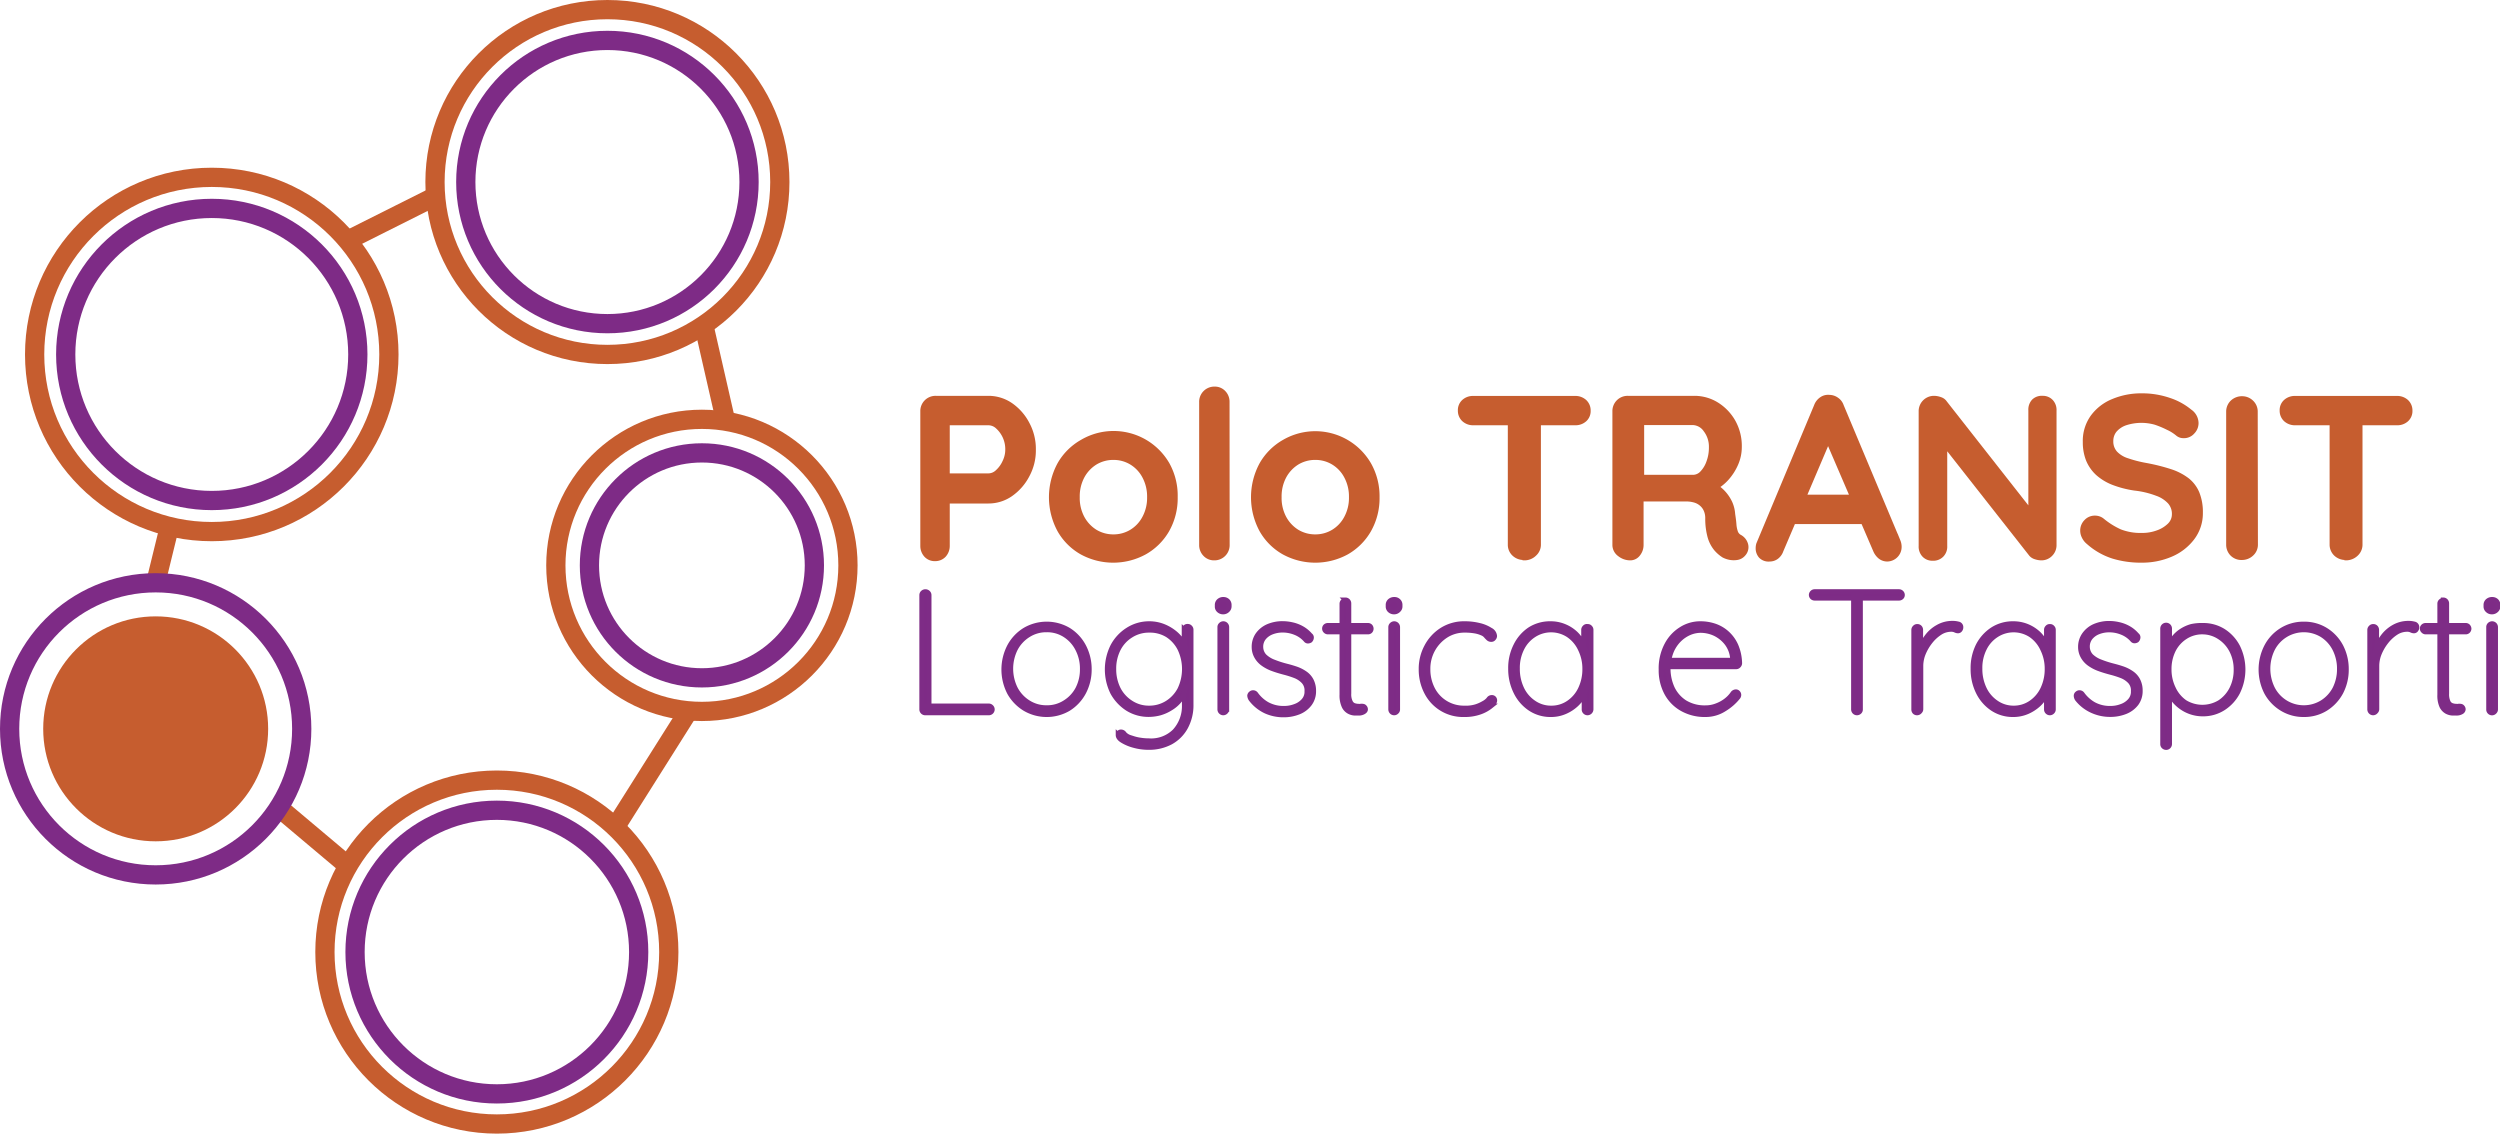 <svg xmlns="http://www.w3.org/2000/svg" viewBox="0 0 259.83 117.82"><defs><style>.cls-1,.cls-2{fill:none;stroke-width:2px;}.cls-1,.cls-5{stroke:#c65d2f;}.cls-1,.cls-2,.cls-5,.cls-6{stroke-miterlimit:10;}.cls-2{stroke:#7e2b86;}.cls-3,.cls-5{fill:#c65d2f;}.cls-4{isolation:isolate;}.cls-5{stroke-width:0.3px;}.cls-6{fill:#7e2b86;stroke:#7e2c86;stroke-width:0.5px;}</style></defs><g id="Livello_2" data-name="Livello 2"><g id="Livello_1-2" data-name="Livello 1"><g id="Livello_2-2" data-name="Livello 2"><g id="Livello_1-2-2" data-name="Livello 1-2"><line class="cls-1" x1="36.1" y1="89.93" x2="28.97" y2="83.93"/><line class="cls-1" x1="16.18" y1="60.57" x2="17.79" y2="54"/><line class="cls-1" x1="36.1" y1="24.99" x2="45.21" y2="20.42"/><line class="cls-1" x1="73.11" y1="33.64" x2="75.38" y2="43.58"/><line class="cls-1" x1="71.85" y1="73.44" x2="63.94" y2="85.98"/><circle class="cls-2" cx="63.13" cy="18.92" r="14.72"/><circle class="cls-2" cx="72.95" cy="58.76" r="11.69"/><circle class="cls-3" cx="16.18" cy="75.75" r="11.69"/><circle class="cls-2" cx="22.01" cy="36.84" r="15.18"/><circle class="cls-1" cx="63.13" cy="18.92" r="17.92"/><circle class="cls-1" cx="72.95" cy="58.76" r="15.18"/><circle class="cls-2" cx="16.18" cy="75.75" r="15.18"/><circle class="cls-2" cx="51.64" cy="98.95" r="14.74"/><circle class="cls-1" cx="22.01" cy="36.84" r="18.41"/><circle class="cls-1" cx="51.64" cy="98.95" r="17.87"/><g class="cls-4"><g class="cls-4"><path class="cls-5" d="M102.74,41.29a4.18,4.18,0,0,1,2.34.72A5.5,5.5,0,0,1,106.84,44a5.59,5.59,0,0,1,.67,2.74,5.5,5.5,0,0,1-.67,2.71,5.57,5.57,0,0,1-1.76,2,4.12,4.12,0,0,1-2.34.73H98.32l.24-.43v5a1.51,1.51,0,0,1-.38,1,1.32,1.32,0,0,1-1,.42,1.29,1.29,0,0,1-1-.42,1.51,1.51,0,0,1-.38-1V42.75a1.43,1.43,0,0,1,1.46-1.46Zm0,8.06a1.28,1.28,0,0,0,.88-.38,3,3,0,0,0,.72-1,2.82,2.82,0,0,0,.29-1.28,3.05,3.05,0,0,0-1-2.27,1.32,1.32,0,0,0-.88-.37H98.27l.29-.43v6.12l-.26-.39Z"/></g><g class="cls-4"><path class="cls-5" d="M122.25,51.68a6.8,6.8,0,0,1-.88,3.47A6.28,6.28,0,0,1,119,57.49a6.9,6.9,0,0,1-6.6,0,6.21,6.21,0,0,1-2.35-2.34,7.28,7.28,0,0,1,0-6.94,6.31,6.31,0,0,1,2.35-2.35,6.54,6.54,0,0,1,9,2.35A6.8,6.8,0,0,1,122.25,51.68Zm-2.88,0a4.34,4.34,0,0,0-.5-2.12,3.59,3.59,0,0,0-1.32-1.41,3.49,3.49,0,0,0-1.83-.5,3.53,3.53,0,0,0-1.84.5,3.74,3.74,0,0,0-1.32,1.41,4.34,4.34,0,0,0-.49,2.12,4.29,4.29,0,0,0,.49,2.1,3.74,3.74,0,0,0,1.32,1.41,3.53,3.53,0,0,0,1.84.5,3.49,3.49,0,0,0,1.83-.5,3.59,3.59,0,0,0,1.32-1.41A4.29,4.29,0,0,0,119.37,51.68Z"/></g><g class="cls-4"><path class="cls-5" d="M127.65,56.63a1.43,1.43,0,0,1-1.46,1.46,1.35,1.35,0,0,1-1-.42,1.45,1.45,0,0,1-.41-1V41.79a1.43,1.43,0,0,1,1.46-1.46,1.33,1.33,0,0,1,1,.42,1.44,1.44,0,0,1,.4,1Z"/></g><g class="cls-4"><path class="cls-5" d="M143.23,51.68a6.8,6.8,0,0,1-.88,3.47A6.28,6.28,0,0,1,140,57.49a6.9,6.9,0,0,1-6.6,0,6.21,6.21,0,0,1-2.35-2.34,7.28,7.28,0,0,1,0-6.94,6.31,6.31,0,0,1,2.35-2.35,6.54,6.54,0,0,1,8.95,2.35A6.8,6.8,0,0,1,143.23,51.68Zm-2.88,0a4.34,4.34,0,0,0-.5-2.12,3.59,3.59,0,0,0-1.32-1.41,3.49,3.49,0,0,0-1.83-.5,3.53,3.53,0,0,0-1.84.5,3.74,3.74,0,0,0-1.32,1.41,4.34,4.34,0,0,0-.49,2.12,4.29,4.29,0,0,0,.49,2.1,3.74,3.74,0,0,0,1.32,1.41,3.53,3.53,0,0,0,1.84.5,3.49,3.49,0,0,0,1.83-.5,3.59,3.59,0,0,0,1.32-1.41A4.29,4.29,0,0,0,140.35,51.68Z"/><path class="cls-5" d="M153.09,44.05a1.5,1.5,0,0,1-1-.38,1.32,1.32,0,0,1-.42-1,1.27,1.27,0,0,1,.42-1,1.49,1.49,0,0,1,1-.37h10.66a1.51,1.51,0,0,1,1,.38,1.32,1.32,0,0,1,.42,1,1.27,1.27,0,0,1-.42,1,1.51,1.51,0,0,1-1,.37Zm5.3,14a1.52,1.52,0,0,1-1.1-.42,1.39,1.39,0,0,1-.43-1V42.71H160V56.63a1.37,1.37,0,0,1-.45,1A1.57,1.57,0,0,1,158.39,58.09Z"/><path class="cls-5" d="M169.46,58.09a1.87,1.87,0,0,1-1.2-.42,1.29,1.29,0,0,1-.53-1V42.75a1.43,1.43,0,0,1,1.46-1.46h6.92a4.46,4.46,0,0,1,2.34.66,5.12,5.12,0,0,1,1.76,1.82,5.25,5.25,0,0,1,.67,2.68,4.44,4.44,0,0,1-.37,1.78,5.64,5.64,0,0,1-1,1.56,4.78,4.78,0,0,1-1.43,1.08l0-.56a4.14,4.14,0,0,1,1.81,1.91,3.53,3.53,0,0,1,.3,1.21c.06.4.11.76.13,1.06a3.09,3.09,0,0,0,.15.77.82.82,0,0,0,.42.48,1.37,1.37,0,0,1,.66.9,1.14,1.14,0,0,1-.28,1,1.19,1.19,0,0,1-.67.4,2.26,2.26,0,0,1-.82,0,2.49,2.49,0,0,1-.67-.23,3.67,3.67,0,0,1-.82-.71,3.55,3.55,0,0,1-.66-1.26,7.17,7.17,0,0,1-.25-2,2,2,0,0,0-.14-.75,1.6,1.6,0,0,0-.41-.6,1.77,1.77,0,0,0-.67-.39,3.05,3.05,0,0,0-1-.13h-4.85l.36-.55v5.21a1.59,1.59,0,0,1-.34,1A1.11,1.11,0,0,1,169.46,58.09Zm.93-8.59H176a1.22,1.22,0,0,0,.84-.4A3,3,0,0,0,177.5,48a4.22,4.22,0,0,0,.26-1.5,2.77,2.77,0,0,0-.56-1.76,1.59,1.59,0,0,0-1.21-.71h-5.55l.29-.77v6.79Z"/><path class="cls-5" d="M190.39,45.06,185.2,57.25a1.5,1.5,0,0,1-.51.71,1.28,1.28,0,0,1-.76.25,1.21,1.21,0,0,1-1-.36,1.31,1.31,0,0,1-.31-.89,1.5,1.5,0,0,1,.07-.45l6-14.36a1.54,1.54,0,0,1,.58-.74,1.27,1.27,0,0,1,.86-.22,1.41,1.41,0,0,1,.8.26,1.36,1.36,0,0,1,.54.7l5.9,14.07a1.62,1.62,0,0,1,.12.57,1.37,1.37,0,0,1-1.34,1.42,1.28,1.28,0,0,1-.78-.26,1.8,1.8,0,0,1-.54-.72l-5.16-12ZM186,54.32l1.32-2.76h6.48l.45,2.76Z"/><path class="cls-5" d="M212.3,41.29a1.24,1.24,0,0,1,.93.38,1.36,1.36,0,0,1,.36,1v14a1.42,1.42,0,0,1-.42,1,1.4,1.4,0,0,1-1,.42,2.1,2.1,0,0,1-.64-.11,1.08,1.08,0,0,1-.49-.3l-9.43-12,.62-.39V56.75a1.33,1.33,0,0,1-.37,1,1.31,1.31,0,0,1-1,.38,1.26,1.26,0,0,1-.94-.38,1.36,1.36,0,0,1-.36-1v-14A1.44,1.44,0,0,1,201,41.29a2,2,0,0,1,.69.13,1,1,0,0,1,.53.4l9.15,11.66-.41.29V42.63a1.36,1.36,0,0,1,.36-1A1.27,1.27,0,0,1,212.3,41.29Z"/><path class="cls-5" d="M222.59,58.33a10.06,10.06,0,0,1-3-.42A7.17,7.17,0,0,1,217,56.43a1.72,1.72,0,0,1-.48-.6,1.48,1.48,0,0,1-.17-.67,1.39,1.39,0,0,1,.4-1,1.3,1.3,0,0,1,1-.42,1.28,1.28,0,0,1,.81.29,8,8,0,0,0,1.81,1.13,5.78,5.78,0,0,0,2.22.38,4.55,4.55,0,0,0,1.64-.28,3.26,3.26,0,0,0,1.2-.74,1.5,1.5,0,0,0,.45-1.07,1.78,1.78,0,0,0-.43-1.22,3.24,3.24,0,0,0-1.32-.85,9.26,9.26,0,0,0-2.26-.54,10.51,10.51,0,0,1-2.28-.59,5.43,5.43,0,0,1-1.64-1,4.11,4.11,0,0,1-1-1.44,5,5,0,0,1-.33-1.86,4.35,4.35,0,0,1,.8-2.66,5,5,0,0,1,2.17-1.68,7.61,7.61,0,0,1,3-.58,8.71,8.71,0,0,1,2.89.47,6.67,6.67,0,0,1,2.17,1.19,1.58,1.58,0,0,1,.7,1.27,1.39,1.39,0,0,1-.41,1,1.26,1.26,0,0,1-1,.43,1,1,0,0,1-.65-.22,4.36,4.36,0,0,0-1-.63A9.68,9.68,0,0,0,224,44a5.27,5.27,0,0,0-3.08.06,2.46,2.46,0,0,0-1.07.72,1.68,1.68,0,0,0-.36,1.06,1.71,1.71,0,0,0,.42,1.19,2.81,2.81,0,0,0,1.21.74,12.68,12.68,0,0,0,1.9.49,19.86,19.86,0,0,1,2.53.63,6,6,0,0,1,1.81.92,3.52,3.52,0,0,1,1.08,1.42,5.33,5.33,0,0,1,.36,2.07A4.33,4.33,0,0,1,227.9,56a5.56,5.56,0,0,1-2.27,1.73A7.67,7.67,0,0,1,222.59,58.33Z"/><path class="cls-5" d="M234.52,56.63a1.37,1.37,0,0,1-.45,1,1.53,1.53,0,0,1-1.06.42,1.43,1.43,0,0,1-1.08-.42,1.45,1.45,0,0,1-.41-1V42.75a1.43,1.43,0,0,1,.43-1,1.53,1.53,0,0,1,1.11-.42,1.46,1.46,0,0,1,1,.42,1.4,1.4,0,0,1,.44,1Z"/><path class="cls-5" d="M238.5,44.05a1.51,1.51,0,0,1-1-.38,1.32,1.32,0,0,1-.42-1,1.27,1.27,0,0,1,.42-1,1.51,1.51,0,0,1,1-.37h10.66a1.5,1.5,0,0,1,1,.38,1.32,1.32,0,0,1,.42,1,1.27,1.27,0,0,1-.42,1,1.49,1.49,0,0,1-1,.37Zm5.31,14a1.53,1.53,0,0,1-1.11-.42,1.43,1.43,0,0,1-.43-1V42.71h3.12V56.63a1.4,1.4,0,0,1-.44,1A1.61,1.61,0,0,1,243.81,58.09Z"/></g><g class="cls-4"><path class="cls-6" d="M102.77,73.37a.36.36,0,0,1,.25.11.34.34,0,0,1,.11.25.36.36,0,0,1-.36.36H96.16a.36.36,0,0,1-.36-.36V61.85a.34.34,0,0,1,.11-.25.39.39,0,0,1,.54,0,.34.34,0,0,1,.11.25V73.69l-.33-.32Z"/><path class="cls-6" d="M113.21,69.55a5.08,5.08,0,0,1-.58,2.41,4.48,4.48,0,0,1-1.57,1.69,4.48,4.48,0,0,1-4.55,0A4.53,4.53,0,0,1,104.92,72a5.24,5.24,0,0,1,0-4.83,4.46,4.46,0,0,1,1.59-1.69,4.48,4.48,0,0,1,4.55,0,4.41,4.41,0,0,1,1.57,1.69A5.09,5.09,0,0,1,113.21,69.55Zm-.72,0a4.4,4.4,0,0,0-.48-2.08A3.71,3.71,0,0,0,110.69,66a3.42,3.42,0,0,0-1.91-.54,3.46,3.46,0,0,0-1.91.54,3.74,3.74,0,0,0-1.33,1.43,4.64,4.64,0,0,0,0,4.15,3.74,3.74,0,0,0,1.33,1.43,3.46,3.46,0,0,0,1.91.54,3.42,3.42,0,0,0,1.91-.54A3.71,3.71,0,0,0,112,71.62,4.39,4.39,0,0,0,112.49,69.55Z"/><path class="cls-6" d="M119.43,64.82a4,4,0,0,1,1.52.29,4.51,4.51,0,0,1,1.23.75,4.05,4.05,0,0,1,.83,1,2.29,2.29,0,0,1,.29,1.06l-.23-.66v-1.8a.33.33,0,0,1,.1-.25.3.3,0,0,1,.26-.11.31.31,0,0,1,.26.11.33.33,0,0,1,.1.25v7.74a4.78,4.78,0,0,1-.57,2.39,3.92,3.92,0,0,1-1.55,1.55,4.75,4.75,0,0,1-2.31.54,5.61,5.61,0,0,1-1.45-.19A4.55,4.55,0,0,1,116.7,77c-.33-.19-.49-.39-.49-.61a.36.36,0,0,1,.08-.23.3.3,0,0,1,.23-.09.4.4,0,0,1,.33.2,1.37,1.37,0,0,0,.55.36l.44.14a4.38,4.38,0,0,0,.68.15,5.71,5.71,0,0,0,.88.07A3.48,3.48,0,0,0,122.09,76a3.86,3.86,0,0,0,1-2.74V71.43h.18a3.68,3.68,0,0,1-.63,1.32,3.54,3.54,0,0,1-1,.87,4.22,4.22,0,0,1-1.11.49,4.56,4.56,0,0,1-1.13.15,4.1,4.1,0,0,1-2.22-.62A4.62,4.62,0,0,1,115.65,72a5.42,5.42,0,0,1,0-4.84,4.47,4.47,0,0,1,1.56-1.69A4.09,4.09,0,0,1,119.43,64.82Zm0,.68a3.46,3.46,0,0,0-1.88.53,3.58,3.58,0,0,0-1.32,1.43,4.49,4.49,0,0,0-.47,2.08,4.57,4.57,0,0,0,.47,2.07,3.67,3.67,0,0,0,1.32,1.44,3.39,3.39,0,0,0,1.88.54,3.48,3.48,0,0,0,1.87-.52,3.7,3.7,0,0,0,1.32-1.42,4.9,4.9,0,0,0,0-4.23A3.67,3.67,0,0,0,121.34,66,3.48,3.48,0,0,0,119.47,65.5Z"/><path class="cls-6" d="M127.14,63.6a.64.64,0,0,1-.46-.17.5.5,0,0,1-.17-.41v-.14a.54.54,0,0,1,.18-.42.65.65,0,0,1,.47-.16.6.6,0,0,1,.42.16.57.57,0,0,1,.17.42V63a.53.53,0,0,1-.17.41A.62.62,0,0,1,127.14,63.6Zm.36,10.13a.34.34,0,0,1-.11.25.36.36,0,0,1-.25.11.36.36,0,0,1-.36-.36V65.18a.31.31,0,0,1,.11-.25.34.34,0,0,1,.25-.11.35.35,0,0,1,.26.11.37.37,0,0,1,.1.25Z"/><path class="cls-6" d="M130,72.65a.76.76,0,0,1-.12-.35.33.33,0,0,1,.14-.23.32.32,0,0,1,.24-.08.36.36,0,0,1,.26.14,3.67,3.67,0,0,0,1.2,1.08,3.5,3.5,0,0,0,1.72.41,3.11,3.11,0,0,0,1.14-.2,2.11,2.11,0,0,0,.9-.59,1.38,1.38,0,0,0,.35-1,1.36,1.36,0,0,0-.34-1,2.43,2.43,0,0,0-.88-.59,9.94,9.94,0,0,0-1.13-.36c-.42-.11-.82-.23-1.2-.37a4.1,4.1,0,0,1-1-.52,2.3,2.3,0,0,1-.68-.75,2,2,0,0,1-.26-1A2.2,2.2,0,0,1,130.7,66a2.57,2.57,0,0,1,1.06-.88,3.79,3.79,0,0,1,1.59-.31,4.5,4.5,0,0,1,.92.11,3.64,3.64,0,0,1,1,.37,3.18,3.18,0,0,1,.9.73.28.28,0,0,1,.13.26.43.43,0,0,1-.13.28.48.48,0,0,1-.24.07.28.28,0,0,1-.21-.11,2.83,2.83,0,0,0-1.09-.77,3.49,3.49,0,0,0-1.32-.26,3.08,3.08,0,0,0-1.11.2,2,2,0,0,0-.84.59,1.48,1.48,0,0,0-.32,1,1.4,1.4,0,0,0,.38.92,2.8,2.8,0,0,0,.94.59,10.79,10.79,0,0,0,1.32.43q.6.15,1.11.33a3.84,3.84,0,0,1,.9.48,2,2,0,0,1,.61.72,2.33,2.33,0,0,1,.23,1.08,2.15,2.15,0,0,1-.41,1.31A2.65,2.65,0,0,1,135,74a4.19,4.19,0,0,1-1.63.3,4.44,4.44,0,0,1-1.8-.38A4.13,4.13,0,0,1,130,72.65Z"/><path class="cls-6" d="M138,65h4.17a.33.33,0,0,1,.25.1.38.38,0,0,1,.09.24.36.36,0,0,1-.09.24.33.33,0,0,1-.25.1H138a.35.35,0,0,1-.24-.11.32.32,0,0,1-.1-.23.33.33,0,0,1,.1-.25A.38.38,0,0,1,138,65Zm1.83-2.65a.36.36,0,0,1,.36.36v9.38a1.79,1.79,0,0,0,.16.87.69.69,0,0,0,.38.36,1.53,1.53,0,0,0,.45.08.69.69,0,0,0,.22,0,.48.48,0,0,1,.22,0,.26.26,0,0,1,.21.1.33.33,0,0,1,.09.22c0,.11-.07.2-.21.28a1,1,0,0,1-.51.12h-.39a1.42,1.42,0,0,1-.59-.16,1.21,1.21,0,0,1-.53-.56,2.67,2.67,0,0,1-.22-1.2V62.75a.34.34,0,0,1,.11-.25A.36.36,0,0,1,139.86,62.39Z"/><path class="cls-6" d="M144.9,63.6a.65.65,0,0,1-.46-.17.53.53,0,0,1-.17-.41v-.14a.54.54,0,0,1,.18-.42.67.67,0,0,1,.47-.16.57.57,0,0,1,.42.16.54.54,0,0,1,.17.42V63a.5.5,0,0,1-.17.41A.6.6,0,0,1,144.9,63.6Zm.36,10.13a.31.31,0,0,1-.11.25.34.34,0,0,1-.25.11.35.35,0,0,1-.26-.11.37.37,0,0,1-.1-.25V65.18a.34.34,0,0,1,.11-.25.36.36,0,0,1,.25-.11.36.36,0,0,1,.36.36Z"/><path class="cls-6" d="M152.23,64.82a6.15,6.15,0,0,1,1.52.18,3.62,3.62,0,0,1,1.15.48.77.77,0,0,1,.44.62.36.36,0,0,1-.1.24.29.29,0,0,1-.24.12.43.43,0,0,1-.31-.11,3.18,3.18,0,0,1-.25-.26,1,1,0,0,0-.39-.28,3.16,3.16,0,0,0-.71-.22,6.08,6.08,0,0,0-1.13-.09,3.54,3.54,0,0,0-1.91.54,4.08,4.08,0,0,0-1.89,3.5,4.45,4.45,0,0,0,.48,2.07,3.62,3.62,0,0,0,1.33,1.44,3.66,3.66,0,0,0,2,.54,3.55,3.55,0,0,0,1.23-.16,3.86,3.86,0,0,0,.73-.33,1.77,1.77,0,0,0,.53-.41.38.38,0,0,1,.34-.2.28.28,0,0,1,.22.09.31.31,0,0,1,.08.23c0,.15-.13.33-.39.57a3.81,3.81,0,0,1-1.11.62,4.74,4.74,0,0,1-1.68.27,4.25,4.25,0,0,1-3.9-2.31,5.09,5.09,0,0,1-.57-2.42,4.87,4.87,0,0,1,.57-2.33,4.54,4.54,0,0,1,1.58-1.73A4.31,4.31,0,0,1,152.23,64.82Z"/><path class="cls-6" d="M165,65.11a.3.3,0,0,1,.26.11.33.33,0,0,1,.1.25v8.26a.38.38,0,0,1-.36.36.35.35,0,0,1-.26-.11.33.33,0,0,1-.1-.25V71.17l.29-.23a2.73,2.73,0,0,1-.29,1.17,3.75,3.75,0,0,1-.79,1.08,4.09,4.09,0,0,1-1.19.78,3.63,3.63,0,0,1-1.48.3,3.79,3.79,0,0,1-2.15-.63,4.33,4.33,0,0,1-1.48-1.71A5.36,5.36,0,0,1,157,69.5a5.11,5.11,0,0,1,.55-2.42A4.28,4.28,0,0,1,159,65.42a3.89,3.89,0,0,1,2.13-.6,3.72,3.72,0,0,1,1.46.28,3.77,3.77,0,0,1,1.2.78,3.68,3.68,0,0,1,.8,1.18,3.74,3.74,0,0,1,.29,1.47l-.29-.45V65.47a.33.33,0,0,1,.1-.25A.31.31,0,0,1,165,65.11Zm-3.78,8.48a3.13,3.13,0,0,0,1.8-.54,3.59,3.59,0,0,0,1.24-1.45,4.76,4.76,0,0,0,.45-2.1,4.55,4.55,0,0,0-.45-2A3.6,3.6,0,0,0,163,66a3.29,3.29,0,0,0-3.58,0,3.5,3.5,0,0,0-1.25,1.41,4.44,4.44,0,0,0-.46,2.07,4.76,4.76,0,0,0,.45,2.1,3.59,3.59,0,0,0,1.24,1.45A3.13,3.13,0,0,0,161.21,73.59Z"/><path class="cls-6" d="M177.25,74.27a4.78,4.78,0,0,1-2.39-.58,4.12,4.12,0,0,1-1.63-1.63,5,5,0,0,1-.59-2.47,5.22,5.22,0,0,1,.59-2.57,4.19,4.19,0,0,1,1.51-1.63,3.69,3.69,0,0,1,2-.57,4.57,4.57,0,0,1,1.47.24,3.67,3.67,0,0,1,1.29.76,3.79,3.79,0,0,1,.92,1.28,4.93,4.93,0,0,1,.39,1.82.36.36,0,0,1-.11.26.33.33,0,0,1-.25.12h-7.35l-.11-.68h7.26l-.18.16v-.32a3,3,0,0,0-.6-1.61,3.44,3.44,0,0,0-1.24-1,3.55,3.55,0,0,0-1.49-.33,3.07,3.07,0,0,0-1.14.24,3.51,3.51,0,0,0-1.09.74,3.72,3.72,0,0,0-.82,1.25,4.92,4.92,0,0,0,.12,3.78A3.62,3.62,0,0,0,175.1,73a3.93,3.93,0,0,0,2.15.56,3.13,3.13,0,0,0,1.15-.21,3.69,3.69,0,0,0,1-.55,3.24,3.24,0,0,0,.7-.74.41.41,0,0,1,.31-.16.28.28,0,0,1,.22.1.31.31,0,0,1,.09.22.38.38,0,0,1-.07.22,5.38,5.38,0,0,1-1.44,1.26A3.58,3.58,0,0,1,177.25,74.27Z"/></g><g class="cls-4"><path class="cls-6" d="M188.61,62.17a.37.37,0,0,1-.25-.09.34.34,0,0,1-.11-.25.34.34,0,0,1,.11-.24.33.33,0,0,1,.25-.1h8.75a.35.35,0,0,1,.25.1.34.34,0,0,1,.11.24.31.31,0,0,1-.11.25.38.38,0,0,1-.25.09ZM193,74.09a.36.36,0,0,1-.26-.11.37.37,0,0,1-.1-.25V61.92h.72V73.73a.33.33,0,0,1-.1.25A.38.38,0,0,1,193,74.09Z"/></g><g class="cls-4"><path class="cls-6" d="M199.26,74.09A.36.36,0,0,1,199,74a.37.37,0,0,1-.1-.25V65.47a.34.34,0,0,1,.11-.25.32.32,0,0,1,.25-.11.33.33,0,0,1,.27.11.37.37,0,0,1,.09.25v3l-.3.47a4.46,4.46,0,0,1,.24-1.42,4.86,4.86,0,0,1,.71-1.35,3.57,3.57,0,0,1,1.15-1,3,3,0,0,1,1.55-.39,2.11,2.11,0,0,1,.54.07.33.33,0,0,1,.29.34.4.4,0,0,1-.09.27.27.27,0,0,1-.23.11.67.67,0,0,1-.27-.08,1,1,0,0,0-.44-.08,2.12,2.12,0,0,0-1.13.34,4.13,4.13,0,0,0-1,.91,5.12,5.12,0,0,0-.73,1.23,3.48,3.48,0,0,0-.27,1.3v4.5a.33.33,0,0,1-.1.25A.38.38,0,0,1,199.26,74.09Z"/></g><g class="cls-4"><path class="cls-6" d="M213.05,65.11a.31.31,0,0,1,.26.11.33.33,0,0,1,.1.25v8.26a.34.34,0,0,1-.11.25.36.36,0,0,1-.25.11.36.36,0,0,1-.36-.36V71.17l.29-.23a2.73,2.73,0,0,1-.29,1.17,3.75,3.75,0,0,1-.79,1.08,4.23,4.23,0,0,1-1.19.78,3.66,3.66,0,0,1-1.48.3,3.79,3.79,0,0,1-2.15-.63,4.33,4.33,0,0,1-1.48-1.71,5.36,5.36,0,0,1-.54-2.43,5.23,5.23,0,0,1,.54-2.42,4.38,4.38,0,0,1,1.5-1.66,3.89,3.89,0,0,1,2.13-.6,3.76,3.76,0,0,1,1.46.28,3.88,3.88,0,0,1,1.2.78,3.68,3.68,0,0,1,.8,1.18,3.74,3.74,0,0,1,.29,1.47l-.29-.45V65.47a.33.33,0,0,1,.1-.25A.3.3,0,0,1,213.05,65.11Zm-3.78,8.48a3.13,3.13,0,0,0,1.8-.54,3.59,3.59,0,0,0,1.24-1.45,4.76,4.76,0,0,0,.45-2.1,4.55,4.55,0,0,0-.45-2A3.6,3.6,0,0,0,211.07,66a3.29,3.29,0,0,0-3.58,0,3.5,3.5,0,0,0-1.25,1.41,4.44,4.44,0,0,0-.46,2.07,4.76,4.76,0,0,0,.45,2.1,3.59,3.59,0,0,0,1.24,1.45A3.13,3.13,0,0,0,209.27,73.59Z"/><path class="cls-6" d="M215.89,72.65a.63.63,0,0,1-.11-.35.29.29,0,0,1,.13-.23.32.32,0,0,1,.24-.08.36.36,0,0,1,.26.14,3.78,3.78,0,0,0,1.2,1.08,3.5,3.5,0,0,0,1.72.41,3.11,3.11,0,0,0,1.14-.2,2.11,2.11,0,0,0,.9-.59,1.38,1.38,0,0,0,.35-1,1.36,1.36,0,0,0-.34-1,2.43,2.43,0,0,0-.88-.59,9.94,9.94,0,0,0-1.13-.36c-.42-.11-.82-.23-1.2-.37a4.1,4.1,0,0,1-1-.52,2.3,2.3,0,0,1-.68-.75,2,2,0,0,1-.26-1,2.2,2.2,0,0,1,.38-1.26,2.57,2.57,0,0,1,1.06-.88,3.79,3.79,0,0,1,1.59-.31,4.42,4.42,0,0,1,.92.11,3.64,3.64,0,0,1,1,.37,3.18,3.18,0,0,1,.9.73.28.28,0,0,1,.13.26.43.43,0,0,1-.13.28.48.48,0,0,1-.24.07.28.28,0,0,1-.21-.11,2.83,2.83,0,0,0-1.09-.77,3.49,3.49,0,0,0-1.32-.26,3.08,3.08,0,0,0-1.11.2,2,2,0,0,0-.84.59,1.48,1.48,0,0,0-.32,1,1.4,1.4,0,0,0,.38.92,2.8,2.8,0,0,0,.94.59,10.79,10.79,0,0,0,1.32.43q.6.15,1.11.33a3.84,3.84,0,0,1,.9.48,2,2,0,0,1,.61.72,2.33,2.33,0,0,1,.23,1.08,2.15,2.15,0,0,1-.41,1.31,2.65,2.65,0,0,1-1.11.84,4.19,4.19,0,0,1-1.63.3,4.44,4.44,0,0,1-1.8-.38A4.13,4.13,0,0,1,215.89,72.65Z"/><path class="cls-6" d="M228.94,65a3.93,3.93,0,0,1,2.14.59,4.27,4.27,0,0,1,1.49,1.63,5.36,5.36,0,0,1,0,4.73,4.3,4.3,0,0,1-1.49,1.64,3.87,3.87,0,0,1-2.14.61,3.82,3.82,0,0,1-2.16-.66,3.9,3.9,0,0,1-.85-.78,5.19,5.19,0,0,1-.68-1.06l.24-.26v5.89a.37.37,0,0,1-.1.25.36.36,0,0,1-.26.11.38.38,0,0,1-.26-.11.33.33,0,0,1-.1-.25v-12a.36.36,0,0,1,.62-.25.37.37,0,0,1,.1.25v2.3l-.24-.12a4.34,4.34,0,0,1,.63-1.15,3.29,3.29,0,0,1,.87-.8,3.86,3.86,0,0,1,1-.45A4.89,4.89,0,0,1,228.94,65Zm0,.68a3.22,3.22,0,0,0-1.81.51,3.5,3.5,0,0,0-1.24,1.37,4.4,4.4,0,0,0-.45,2,4.46,4.46,0,0,0,.45,2A3.56,3.56,0,0,0,227.1,73a3.49,3.49,0,0,0,3.6,0,3.64,3.64,0,0,0,1.24-1.39,4.34,4.34,0,0,0,.46-2,4.27,4.27,0,0,0-.46-2,3.61,3.61,0,0,0-1.24-1.38A3.23,3.23,0,0,0,228.91,65.68Z"/><path class="cls-6" d="M243.86,69.55a5.07,5.07,0,0,1-.57,2.41,4.51,4.51,0,0,1-1.58,1.69,4.22,4.22,0,0,1-2.27.62,4.27,4.27,0,0,1-2.27-.62A4.45,4.45,0,0,1,235.58,72a5.24,5.24,0,0,1,0-4.83,4.38,4.38,0,0,1,1.59-1.69,4.27,4.27,0,0,1,2.27-.62,4.22,4.22,0,0,1,2.27.62,4.43,4.43,0,0,1,1.58,1.69A5.09,5.09,0,0,1,243.86,69.55Zm-.72,0a4.52,4.52,0,0,0-.47-2.08A3.71,3.71,0,0,0,241.35,66a3.65,3.65,0,0,0-3.82,0,3.66,3.66,0,0,0-1.33,1.43,4.64,4.64,0,0,0,0,4.15,3.66,3.66,0,0,0,1.33,1.43,3.65,3.65,0,0,0,3.82,0,3.71,3.71,0,0,0,1.32-1.43A4.51,4.51,0,0,0,243.14,69.55Z"/><path class="cls-6" d="M246.65,74.09a.36.36,0,0,1-.26-.11.37.37,0,0,1-.1-.25V65.47a.34.34,0,0,1,.11-.25.32.32,0,0,1,.25-.11.33.33,0,0,1,.27.11.37.37,0,0,1,.09.25v3l-.3.47a4.46,4.46,0,0,1,.24-1.42,4.86,4.86,0,0,1,.71-1.35,3.65,3.65,0,0,1,1.14-1,3.06,3.06,0,0,1,1.56-.39,2.11,2.11,0,0,1,.54.07.33.33,0,0,1,.29.34.4.4,0,0,1-.09.27.27.27,0,0,1-.23.11.67.67,0,0,1-.27-.08,1,1,0,0,0-.44-.08,2.12,2.12,0,0,0-1.13.34,4.13,4.13,0,0,0-1,.91,5.12,5.12,0,0,0-.73,1.23,3.48,3.48,0,0,0-.27,1.3v4.5a.33.33,0,0,1-.1.25A.38.38,0,0,1,246.65,74.09Z"/><path class="cls-6" d="M252.09,65h4.18a.33.33,0,0,1,.24.1.39.39,0,0,1,.1.24.37.37,0,0,1-.1.24.33.33,0,0,1-.24.1h-4.18a.33.33,0,0,1-.23-.11.3.3,0,0,1-.11-.23.31.31,0,0,1,.11-.25A.35.35,0,0,1,252.09,65Zm1.84-2.65a.36.36,0,0,1,.26.11.37.37,0,0,1,.1.25v9.38a1.94,1.94,0,0,0,.15.87.68.68,0,0,0,.39.36,1.42,1.42,0,0,0,.45.08.66.66,0,0,0,.21,0,.48.48,0,0,1,.22,0,.26.26,0,0,1,.21.1.33.33,0,0,1,.09.22.34.34,0,0,1-.2.28,1,1,0,0,1-.52.12h-.38a1.42,1.42,0,0,1-.6-.16,1.26,1.26,0,0,1-.53-.56,2.69,2.69,0,0,1-.21-1.2V62.75a.33.33,0,0,1,.1-.25A.38.38,0,0,1,253.93,62.39Z"/><path class="cls-6" d="M259,63.6a.61.61,0,0,1-.45-.17.51.51,0,0,1-.18-.41v-.14a.54.54,0,0,1,.18-.42.67.67,0,0,1,.47-.16.6.6,0,0,1,.43.16.57.57,0,0,1,.17.42V63a.53.53,0,0,1-.17.41A.63.63,0,0,1,259,63.6Zm.37,10.13a.34.34,0,0,1-.11.25.35.35,0,0,1-.61-.25V65.18a.33.33,0,0,1,.1-.25.38.38,0,0,1,.25-.11.37.37,0,0,1,.27.11.37.37,0,0,1,.1.25Z"/></g></g></g></g></g></g></svg>